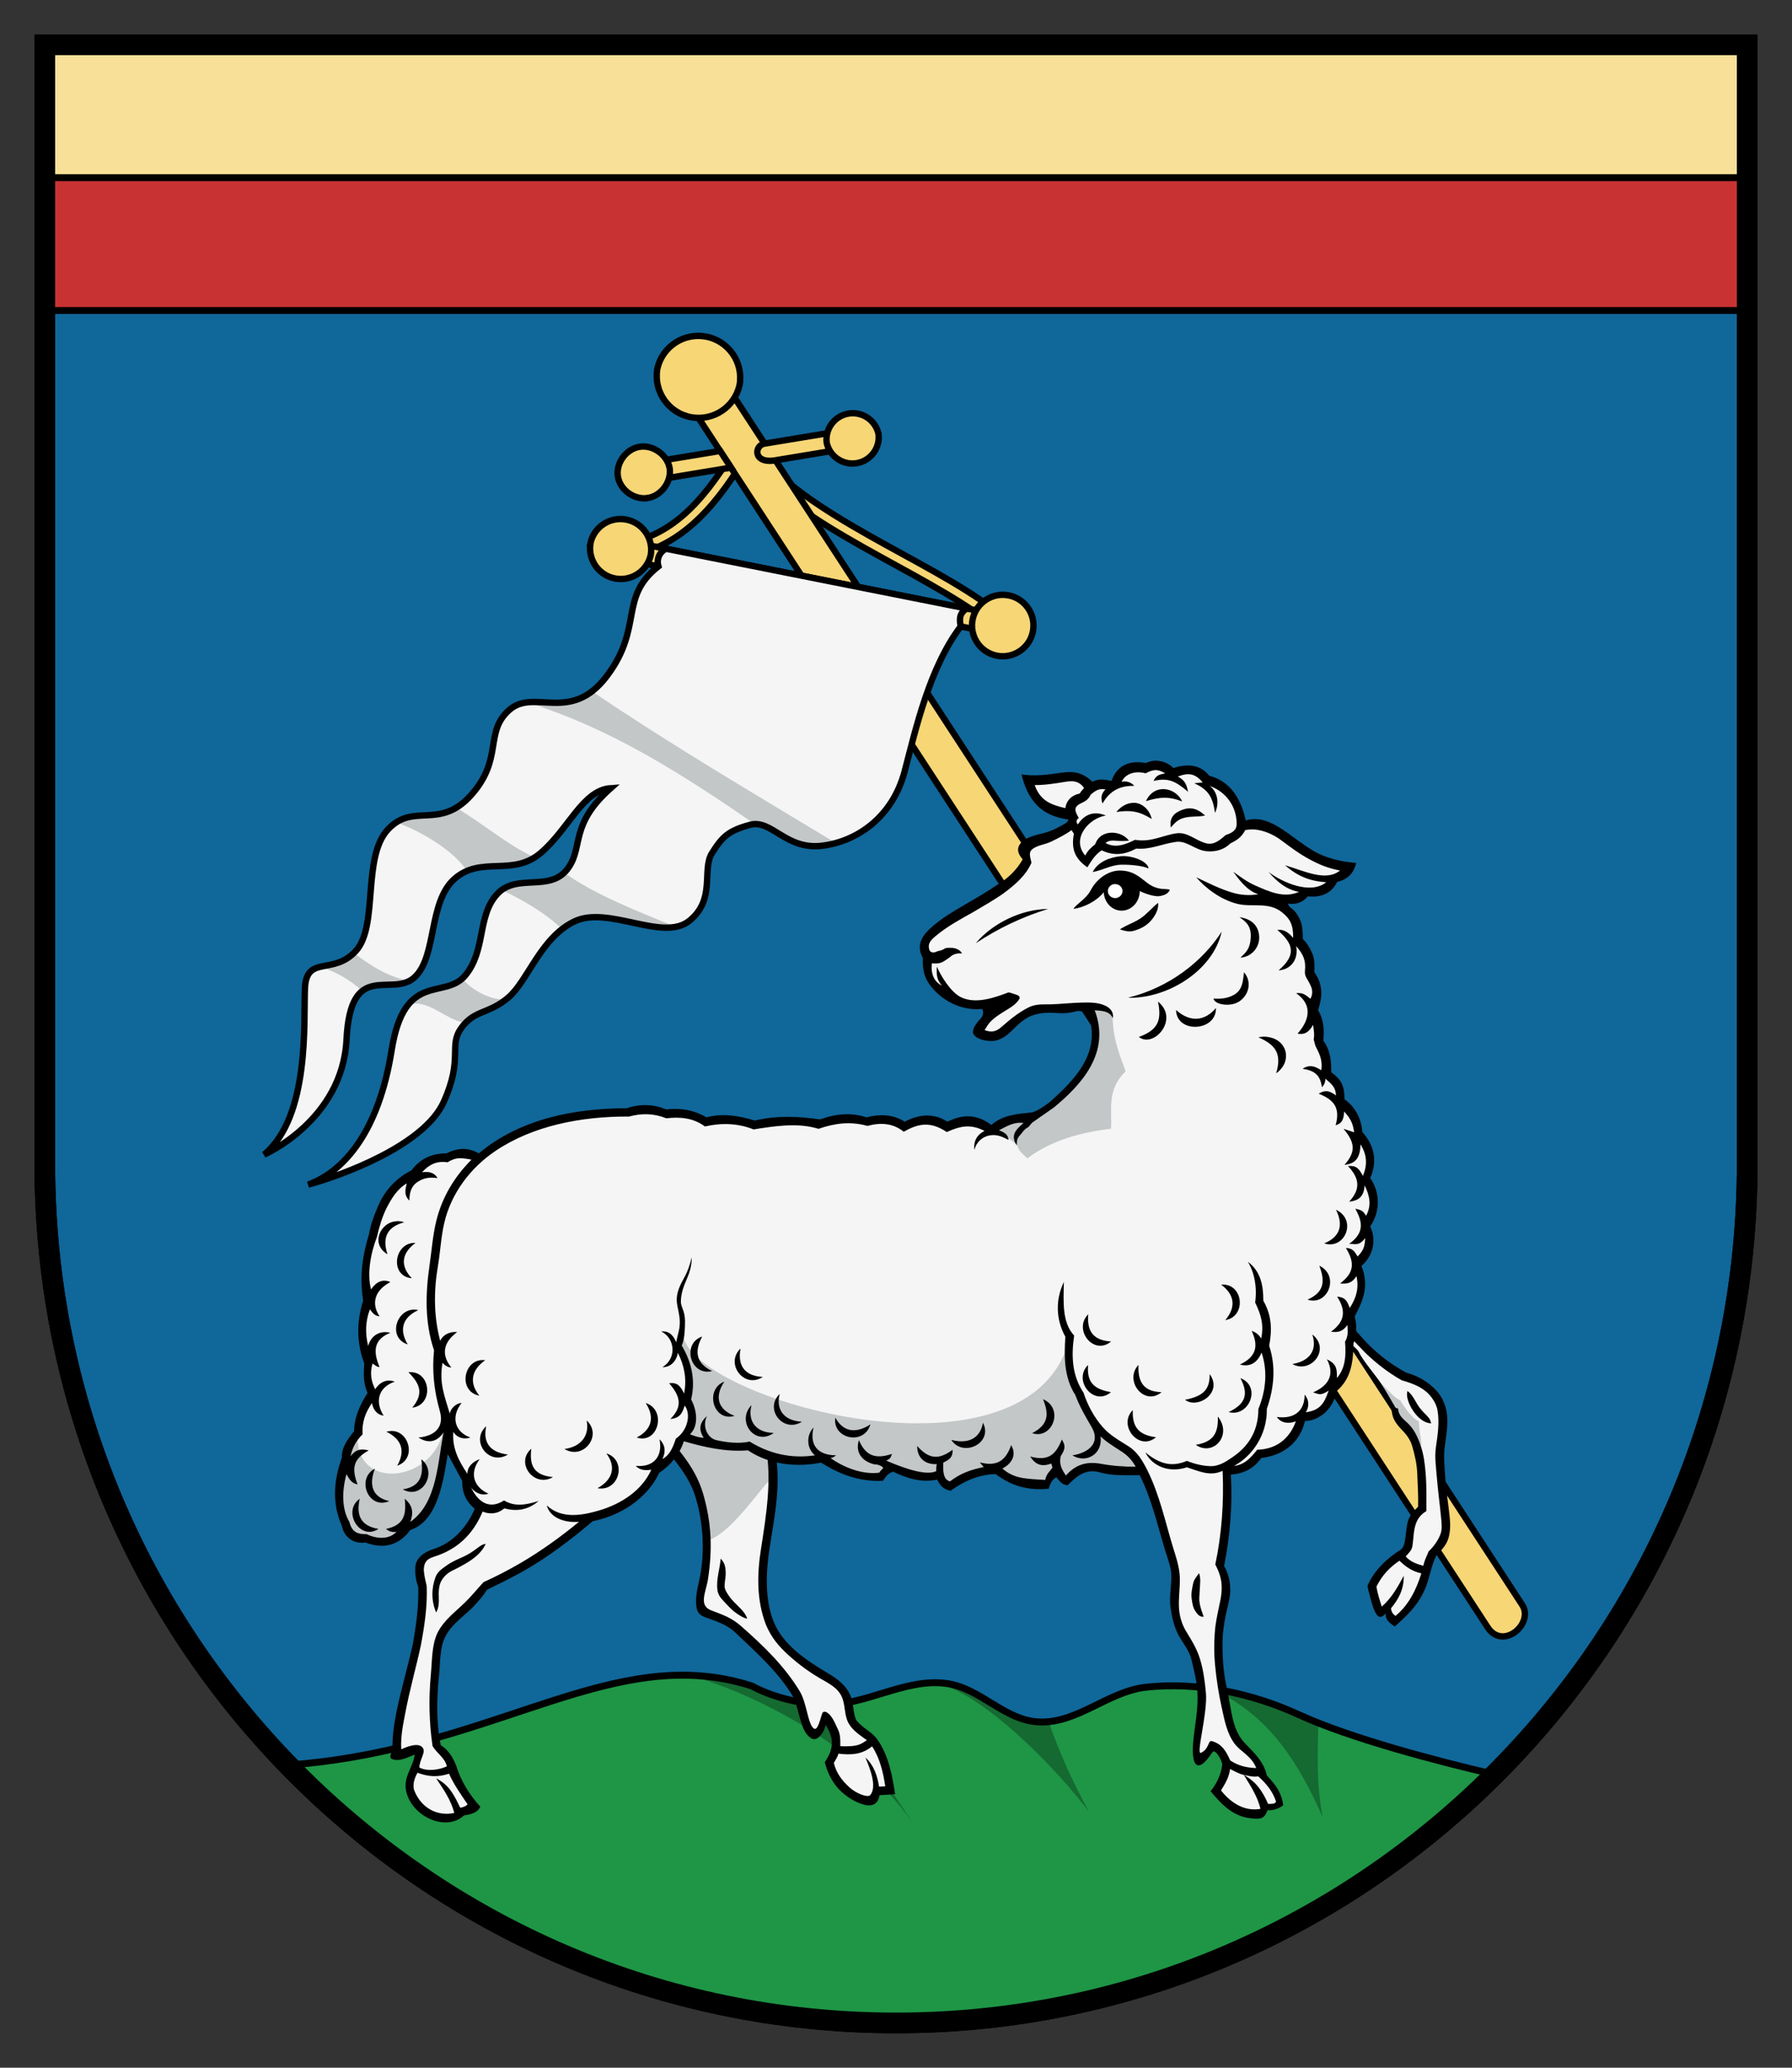 <svg xmlns:rdf="http://www.w3.org/1999/02/22-rdf-syntax-ns#" xmlns="http://www.w3.org/2000/svg" xml:space="preserve" height="300" width="260" version="1.1" xmlns:cc="http://creativecommons.org/ns#" xmlns:dc="http://purl.org/dc/elements/1.1/" viewBox="0 0 260 300"><rect x="0" y="0" width="260" height="300" fill="#333333" stroke="none"/><g transform="matrix(1.25,0,0,-1.25,0,300)"><path d="m5.199 234.8v-129.86c0-55.085 44.235-99.741 98.801-99.741s98.801 44.653 98.801 99.739v129.86z" stroke="#000000" stroke-width="2.4" fill="#10679a"/><path stroke="#000000" stroke-width=".8" d="m78.789 45.562c-12.863-0.195-25.453-8.972-45.34-10.437 17.93-18.465 42.914-29.926 70.551-29.926 27.094 0 51.637 11.012 69.484 28.84-6.769 1.559-16.812 4.227-22.687 6.922-5.461 2.508-11.762 3.855-17.735 3.211-4.449-0.481-7.976-4.223-12.449-4.039-4.058 0.168-6.761 3.937-10.789 4.472-4.855 0.649-9.508-2.695-14.398-2.449-4.957 0.246-8.156 2.156-8.156 2.156-2.891 0.926-5.692 1.29-8.481 1.25z" fill="#1e9646"/><path fill-opacity=".294" d="m79.988 45.543c8.153-2.199 20.754-9.02 26.176-17.504-2.969 4.734-6.73 9.461-8.746 14.203-0.66-0.082-1.324-0.121-1.992-0.086-4.957 0.246-8.156 2.156-8.156 2.156-2.477 0.793-4.887 1.165-7.282 1.231zm28.93-0.859c-0.367 0.011-0.734 0-1.098-0.024 4.254 0.156 12.977-7.68 18.563-14.906-1.856 3.348-3.496 7.012-4.672 10.422-0.359-0.035-0.727-0.059-1.098-0.043-4.058 0.168-6.761 3.933-10.789 4.472-0.304 0.043-0.605 0.067-0.906 0.079zm31.891-0.731c4.269-2.207 8.531-5.226 12.714-14.891-0.773 4.141-0.562 7.602-0.5 10.961-0.789 0.309-1.543 0.625-2.23 0.938-3.125 1.437-6.527 2.473-9.984 2.992z" fill="#000000"/><g stroke="#000000" stroke-width=".739" fill="#f7d676"><path d="m88.922 186.39c3.375-3.625 8.598-6.703 13.855-9.61 5.258-2.906 10.551-5.64 14.121-8.777l-0.996-1.141c-3.328 2.93-8.562 5.668-13.843 8.586-5.286 2.922-10.621 6.024-14.235 9.903l1.117 1.035-0.019 0.004zm-4.039 0.777 1.289-0.805c-3.371-5.41-7.422-10.172-13.926-11.019l-0.195 1.504c5.863 0.765 9.539 5.031 12.828 10.324l0.004-0.004z"/><path d="m78.898 194.83 93.782-143.72c1.777-2.722 5.406 0.461 4.004 2.61l-11.301 17.316-0.641 0.988-82.047 125.76-3.793-2.961z"/><path d="m98.793 190.17 0.082-0.504 0.18-1.078 0.086-0.508-0.504-0.078-8.629-1.43c-2.656-0.445-2.461 1.742-1.266 1.938l9.547 1.574 0.504 0.086zm-15.203-2.512 1.262-1.933-11.094-1.828-0.504-0.09-0.082 0.504-0.176 1.086-0.082 0.503 0.473 0.079 10.203 1.679z"/><path d="m75.203 182.2c1.551 0.254 2.742 1.867 2.531 3.422-0.261 1.578-1.933 2.778-3.511 2.516s-2.778-1.934-2.496-3.488c0.281-1.563 1.925-2.707 3.476-2.45z"/><path d="m95.953 188.62c0.352-1.648 1.973-2.703 3.621-2.355 1.547 0.328 2.586 1.785 2.399 3.351-0.352 1.653-1.973 2.703-3.621 2.356-1.547-0.328-2.586-1.782-2.399-3.352z"/></g><g stroke="#000000" stroke-width=".739" fill="#f7d676"><path d="m69.637 175.61 48.762-9.691 0.422 2.129-48.758 9.695-0.426-2.133z"/><path d="m68.535 176.94c-0.32-1.941 0.996-3.777 2.938-4.097 1.855-0.305 3.625 0.879 4.054 2.707 0.352 1.937-0.933 3.797-2.871 4.148-1.894 0.348-3.722-0.875-4.125-2.758h0.004z"/><path d="m76.297 197.2c-0.461-2.648 1.308-5.168 3.957-5.633 2.566-0.445 5.027 1.2 5.59 3.743 0.465 2.648-1.309 5.168-3.957 5.632-2.563 0.446-5.024-1.199-5.59-3.742z"/></g><path d="m147.47 89.43-0.426-0.926 0.094-0.195 4.199-8.727c-1.832 0.379-3.692 0.617-5.438 1.285-1.004 0.461-1.644 1.43-1.929 2.465-0.422 0.98-0.559 2.195 0.125 3.094 0.644 0.898 1.32 1.824 2.129 2.57 0.414 0.172 0.835 0.281 1.253 0.43l-0.007 0.004zm10.211-4.809c1.445-1.406 2.921-2.844 4.617-3.937 1.281-0.711 2.773-0.989 3.832-2.079 0.969-0.863 1.398-2.167 1.363-3.441 0.012-1.769-0.418-3.508-0.238-5.285 0.066-2.508 0.621-4.965 0.617-7.477-0.152-1.179-0.984-2.101-1.633-3.031-0.328-0.504-0.34-1.34-0.937-1.625-0.637-0.113-1.223 0.356-1.782 0.602-0.496 0.277-1.222 0.871-0.683 1.441 0.883 0.941 0.512 2.328 0.965 3.449 0.23 0.657 0.652 1.258 1.195 1.692-0.066 2.656 0.125 5.445-0.977 7.91-0.421 1.058-1.386 1.746-1.98 2.68 0.176 0.296-0.164 0.265 0.223 0.98l-1.793 2.672c-0.735 1.148-2.243 2.828-2.743 3.894-0.191 0.414-1.007 0.899-0.96 1.122 0.031 0.164 1.066 0.132 0.91 0.437l0.004-0.004z" fill="#f5f5f5"/><path d="m165.44 57.617c0.141-0.379-0.109-0.746-0.203-1.105-0.578-1.649-1.465-3.231-2.789-4.391-0.254-0.305-0.723-0.223-0.961 0.055-0.332 0.273-0.512 0.687-0.551 1.105-0.203-0.261-0.613-0.418-0.879-0.16-0.253 0.25-0.277 0.641-0.402 0.965-0.152 0.559-0.348 1.117-0.394 1.699 0.039 0.461 0.363 0.828 0.578 1.219 0.597 0.894 1.383 1.672 2.277 2.269 0.281 0.196 0.633 0.055 0.844-0.179 0.613-0.539 1.312-1.024 2.125-1.176 0.156-0.047 0.265-0.164 0.355-0.305v0.004z" fill="#f5f5f5"/><path d="m160.48 79.18c-0.465 0.789 1.074-1.317 2.023-1.7 0.676-1.074 1.375-2.031 2.184-2.476 0.101-2.117 0.496-2.168 0.101-3.418l-0.91 2.074-0.887 0.672-0.933 1.707 0.273 0.113c-0.058 0.239-0.359 0.274-0.34 0.438l-1.511 2.59z" fill="#c3c7c8"/><path d="m157.07 85.887c0.309-0.36 0.625-0.688 0.911-1.02 1.468-1.703 3.25-3.101 5.218-4.179 1.434-0.403 2.637-1.094 3.625-2.208 0.414-0.464 0.703-1.031 0.899-1.613 0.527-1.59 0.172-3.219-0.039-4.855-0.141-1.063-0.008-2.133 0.047-3.207 0.089-1.637 0.367-3.266 0.539-4.895 0.086-0.801 0.082-1.605-0.125-2.375-0.227-0.836-0.805-1.441-1.399-2.051-0.449-0.847-0.672-1.8-0.926-2.718-0.683-2.493-2.046-3.875-3.925-5.559-0.575 0.398-1.121 0.766-1.051 1.535-0.274-0.32-0.516-0.472-0.746-0.402-0.278 0.078-0.555 0.64-0.703 1.074-0.231 0.676-0.407 1.371-0.579 2.066l-0.089 0.454c0.75 1.8 2.386 3.285 3.8 4.156 0.235 0.144 0.352 0.355 0.426 0.59 0.258 0.851 0.227 1.773 0.438 2.644 0.183 0.746 0.683 1.266 1.211 1.797 0.039 1.277-0.051 2.559-0.098 3.832-0.043 1.109-0.289 2.18-0.598 3.238-0.214 0.723-0.675 1.321-1.183 1.844-1.356 1.395-1.051 1.93-1.297 2.75 0.289-0.105 0.59-0.203 0.848-0.277 0.062-0.801 0.542-1.16 1.097-1.672 0.797-0.742 1.215-1.695 1.555-2.707 0.336-1.004 0.461-2.055 0.547-3.102 0.133-1.609 0.082-2.965 0.086-4.422-0.637-0.371-1.028-0.89-1.246-1.558-0.262-0.797-0.235-1.672-0.368-2.488-0.089-0.539-0.449-0.832-0.785-1.211 0.539-0.633 1.27-0.864 2.039-1.094 0.133 0.586 0.387 1.113 0.621 1.66 0.586 0.582 1.051 1.203 1.356 1.957 0.254 0.633 0.156 1.317 0.094 1.981-0.157 1.628-0.383 3.246-0.512 4.882-0.086 1.094-0.25 2.18-0.094 3.266 0.211 1.465 0.434 2.852 0.192 4.293-0.09 0.531-0.321 0.98-0.622 1.41-0.203 0.297-0.457 0.567-0.722 0.785-0.789 0.664-1.797 1.008-2.805 1.301-1.562 0.875-2.969 1.973-4.246 3.207l-1.559 1.621 0.168 1.27zm-9.507 3.734-0.418-0.894c-0.282-0.106-0.563-0.223-0.75-0.325-0.887-1.234-2.071-2.109-2.243-3.382-0.058-0.438 0.262-1.188 0.399-1.649 0.473-1.629 1.461-2.16 3.008-2.476 1.156-0.243 2.379-0.469 3.539-0.692l0.468-1.047c-1.433 0.293-2.921 0.539-4.359 0.813-1.808 0.347-3.055 1.203-3.496 3.047l-0.301 0.964-1.148 2.778c1.558 0.168 2.633 1.297 3.547 2.476 0.34 0.114 1.05 0.231 1.746 0.395l0.008-0.008zm15.804-11.074c0.375-0.277 0.614-0.629 0.84-1.027 0.254-0.45 0.477-0.825 0.793-1.192 0.293-0.34 0.633-0.617 0.899-0.976 0.128-0.184 0.144-0.372 0.226-0.555-1.559-0.016-3.133 2.644-2.758 3.746v0.004zm-0.925-19.692c-1.192-0.804-2.055-1.746-2.68-3.027 0.133-0.789 0.383-1.555 0.617-2.308 1.133 0.968 1.855 2.277 2.555 3.574 0.027-1.512-0.551-2.653-1.485-3.774 0.094-0.613 0.344-0.711 0.528-0.879 1.558 1.297 2.414 3.047 3 4.942-1.035 0.219-1.801 0.746-2.543 1.469l0.008 0.003z" fill="#000000"/><path d="m89.562 71.844c0.805-3.953-0.019-7.703-0.597-11.446-0.453-2.925-0.547-6.117 0.519-8.781 1.168-2.832 3.895-4.629 6.356-6.086 1.078-0.64 1.949-1.277 2.461-2.297 0.41-0.82 0.308-2.046 0.754-3.035 0.015-0.027 0.039-0.054 0.062-0.078 0.414-0.535 0.875-0.859 1.297-1.168 0.418-0.312 0.766-0.613 1.07-1.015l-0.191-0.223c-0.105 0-0.207-0.039-0.285-0.113-1.039-0.872-2.219-0.907-3.613-0.739l-0.481 0.317c0.156 1.019-0.148 1.925-0.707 2.824-0.168 0.234-0.605 0.168-0.691-0.109-0.114-0.485-0.352-0.911-0.582-1.141-0.114-0.117-0.246-0.184-0.325-0.211-0.074-0.027-0.101-0.004-0.132 0.012-0.559 0.269-0.915 1.015-1.192 1.98-0.277 0.969-0.465 2.086-0.973 2.918-1.75 2.879-4.308 5.098-6.652 7.344-1.117 1.07-2.535 1.453-3.625 1.855-0.41 0.153-0.547 0.297-0.64 0.465-0.09 0.172-0.149 0.43-0.172 0.766-0.071 1.008 0.234 2.027 0.449 3.137 0.633 3.3 0.273 6.785-0.563 9.464v0.036c-1.011 3.125-3.484 5.292-5.285 7.734l-2.527 4.894c6.891 7.942 15.137 1.754 16.269-7.304h-0.004z" fill="#f5f5f5"/><path d="m77.172 80.336c2.051-0.785 4.101-1.148 6.285-1.379 1.512-0.152 2.945-2.285 4.379-2.695 0.648-0.407 0.898-3.578 1.445-4.133 0.547-1.297 0.438-2.637 0.414-4.176 0.18 2.082-4.316-6.035-7.789-6.824-0.144 3.101-0.722 6.371-2.699 8.883-1.105 1.617-2.578 2.992-3.5 4.726-0.223 0.61-2.199 4.824-1.469 4.653 0.973 0.742 1.946 1.382 2.93 0.945h0.004z" fill="#c3c7c8"/><path stroke="#000000" stroke-width=".739" d="m101.23 37.793c0.086-0.004 0.172-0.039 0.266-0.094 0.492-0.461 0.715-1.164 1.004-1.761 0.348-1.032 0.633-2.09 0.777-3.172 0.024-0.536-0.586-0.661-1.011-0.629-0.262-0.016-0.54 0.144-0.532-0.227-0.152-0.64-0.843-1.062-1.472-0.824-1.782 0.504-3.172 1.988-3.836 3.684-0.2 0.402-0.196 0.859 0.109 1.218 0.242 0.375 0.313 0.953 0.867 0.946 1.051 0.027 2.172-0.098 3.086 0.546 0.227 0.133 0.477 0.309 0.746 0.309l-0.004 0.004z" fill="#f5f5f5"/><path d="m80.609 79.859c1.25-0.402 2.61-0.664 3.844-0.507 1.063-0.704 2.418-0.336 3.539-1.575 1.371-2.316 1.438-3.582 1.914-5.867 0.836-4.047-0.004-7.859-0.578-11.586-0.449-2.89-0.551-6.019 0.473-8.57 1.105-2.684 3.75-4.453 6.199-5.906 1.094-0.649 2.055-1.321 2.617-2.446 0.477-0.961 0.383-2.203 0.754-3.035 0.754-0.98 1.711-1.273 2.402-2.191 1.391-1.86 1.829-4.473 2.125-6.434l-1.816-0.109c-0.141-1.113-0.977-1.328-1.77-1.11-1.035 0.289-1.843 0.801-2.632 1.497-1.02 0.945-1.602 2.117-1.95 3.449 0.247 0.304 0.395 0.664 0.571 1.008 0.496 1.257 0.219 2.222-0.461 3.312-0.254-1.101-1.039-1.859-1.574-1.601-1.481 0.722-1.426 3.589-2.317 5.05-1.711 2.809-4.238 5.016-6.594 7.27-1.027 0.984-2.378 1.367-3.496 1.773-0.933 0.348-1.007 0.875-1.054 1.563-0.078 1.097 0.25 2.156 0.457 3.234 0.617 3.223 0.254 6.684-0.578 9.297-0.961 3-3.383 5.152-5.231 7.629-1.156 1.543-2.664 3.277-2.441 5.105 0.199 1.352 1.234 2.168 2.941 1.332 0.77 1.313 3.207 2.371 1.668 0.364 0.504-0.258 1.067-0.504 1.555-0.547l1.433-0.399zm-3.769 0.2c-1.793 1.211-3.031-2.391-0.793-5.118 2.137-2.609 4.535-4.843 5.551-8.269 1.035-3.516 1.082-6.582 0.593-9.879-0.238-1.609-1.171-3.137 0.387-3.719 1.399-0.527 2.348-0.859 3.426-1.804 2.57-2.258 5.074-4.661 6.836-7.598 0.82-1.367 0.933-3.867 1.633-4.305 0.457-0.289 0.722 1.121 0.976 1.789 0.078 0.199 0.328 0.18 0.422 0.133 0.695-0.332 1.02-1.258 1.363-1.961 0.332-0.644 0.301-1.308 0.301-2.008 1.219-0.3 2.156-0.008 3.094 0.684-0.801 0.598-1.652 1.109-2.141 1.996-0.519 0.938-0.343 2.098-0.789 3.074-0.48 1.059-1.566 1.563-2.539 2.133-1.289 0.754-2.484 1.641-3.59 2.637-1.289 1.164-2.031 2.113-2.656 3.543-1.137 2.941-1.031 5.984-0.586 8.824 0.617 3.93 1.262 8.039 0.586 11.684-0.918 4.957-3.184 5.445-4.754 6.46-2.543 0.012-4.969 0.79-7.32 1.7v0.004zm6.816-20.973c0.485-0.512 0.551-0.977 0.578-1.586 0.02-0.492-0.101-0.973-0.129-1.457-0.031-0.527 0.223-0.855 0.5-1.273 0.391-0.586 0.954-1.043 1.434-1.559 0.293-0.32 0.555-0.652 0.688-1.086-0.465 0.086-0.856 0.359-1.243 0.621-0.597 0.406-1.046 0.953-1.543 1.469-0.382 0.394-0.613 0.785-0.671 1.254-0.157 1.195 0.292 2.453 0.382 3.605l0.004 0.012zm17.563-21.785c-1.149-0.957-2.465-1.024-3.899-0.848-0.097-0.391-0.343-0.73-0.539-1.078 0.313-1.215 0.926-2.004 1.801-2.82 0.746-0.703 2.133-1.235 2.406-0.93 0.899 0.996-0.105 3.32-0.535 4.379 0.988-0.906 1.375-2.106 1.582-3.379l0.719 0.039c-0.25 1.641-0.621 3.246-1.531 4.645l-0.004-0.008z" fill="#000000"/><path d="m134.3 151.28c0.621-0.031 1.261-0.301 1.664-0.715 0.019-0.023 0.043-0.047 0.07-0.066 0.098-0.063 0.227-0.074 0.336-0.035 1.723 0.582 2.91 0.273 3.707-0.746 0.02-0.028 0.043-0.051 0.066-0.071 0.043-0.031 0.09-0.054 0.137-0.066 1.324-0.356 2.176-1.078 2.789-1.973 0.61-0.894 0.969-1.984 1.188-2.957 0.054-0.195 0.281-0.324 0.476-0.273 1.324 0.394 2.52-0.098 3.703-0.848 1.364-0.867 2.571-1.91 3.911-2.687 1.445-0.832 3.109-1.168 4.589-1.325-0.316-0.894-0.949-1.32-1.8-1.531-0.106-0.027-0.192-0.105-0.239-0.203-0.617-1.266-1.761-1.613-3.027-1.461-0.125 0.016-0.258-0.039-0.34-0.137-0.566-0.679-1.133-0.816-1.937-0.711-0.266 0.047-0.528-0.253-0.442-0.511 0.071-0.192 0.168-0.461 0.442-0.645 0.418-0.277 0.714-0.672 0.953-1.156 0.304-0.625 0.277-1.359 0.304-2.176 0-0.113 0.051-0.23 0.137-0.304 0.461-0.415 0.723-0.926 0.985-1.528 0.261-0.598 0.238-1.258 0.207-2.008 0.004-0.086 0.043-0.172 0.101-0.238 0.508-0.687 0.719-1.449 0.715-2.242-0.008-0.598-0.16-1.199-0.344-1.836-0.027-0.102-0.015-0.215 0.035-0.305 0.645-1.09 0.672-2.156 0.579-3.297-0.012-0.093 0.015-0.195 0.07-0.273 0.734-1.016 0.824-2.141 0.812-3.434 0.008-0.117 0.071-0.234 0.172-0.304 0.578-0.426 0.895-0.789 1.086-1.188 0.195-0.402 0.274-0.89 0.274-1.633 0.004-0.121 0.07-0.238 0.171-0.304l0.239-0.203h0.031l0.203-0.204c0.906-0.859 1.356-1.882 1.465-3.129-0.004-0.082 0.019-0.167 0.066-0.238 1.34-1.476 1.649-3.105 0.852-4.894-0.066-0.129-0.051-0.293 0.031-0.407 1.149-1.675 1.043-3.703 0.035-5.132-0.086-0.118-0.097-0.282-0.035-0.411 0.754-1.609 0.141-3.246-0.918-4.109-0.148-0.117-0.195-0.348-0.101-0.512 0.648-1.121 0.629-2.101 0.101-3.297l-0.203-0.917-0.68-1.293c-0.043-0.082-0.054-0.18-0.035-0.27 0.266-1.027 0.203-1.906-0.133-2.891-0.015-0.054-0.015-0.113 0-0.168 0.219-1.937-0.289-3.41-1.566-4.859l-0.477-0.988c-0.214-0.899-0.613-1.488-1.152-1.903-0.543-0.414-1.25-0.671-2.144-0.847-0.141-0.028-0.262-0.137-0.305-0.274-0.535-2.359-2.34-3.742-4.727-4.011-0.101-0.004-0.203-0.055-0.269-0.137-0.832-1.172-1.852-1.676-3.266-1.801-0.203-0.008-0.379-0.203-0.371-0.406 0.199-3.547-0.062-7.031-0.75-10.504-0.019-0.09-0.008-0.188 0.035-0.27 0.496-0.859 0.664-1.73 0.645-2.722-0.008-0.649-0.172-1.297-0.34-2.004-0.227-0.969-0.391-1.957-0.473-2.957-0.101-1.188-0.078-2.375 0-3.535 0.11-1.692 0.582-3.301 0.848-4.895 0.281-1.683 0.613-3.289 1.836-4.555 0.98-1.015 1.773-1.785 2.207-2.886l-0.477-0.274c-0.472-0.074-0.968 0.047-1.527 0.172-0.477 0.098-0.953 0.383-1.496 0.645l-0.711 0.304c-0.109 0.438-0.344 0.895-0.613 1.258-0.133 0.184-0.262 0.336-0.477 0.442-0.105 0.054-0.254 0.105-0.406 0.07-0.156-0.035-0.297-0.16-0.375-0.274-0.289-0.425-0.559-0.804-0.817-1.054-0.128-0.121-0.261-0.199-0.339-0.235-0.078-0.039-0.086-0.043-0.102-0.035-0.012 0.004-0.078 0.047-0.137 0.203-0.058 0.157-0.113 0.375-0.136 0.645-0.043 0.539-0.004 1.195 0.035 1.598 0.187 1.851 0.625 3.711 0.508 5.675-0.075 1.321-0.426 2.579-0.711 3.809-0.278 1.18-0.996 2.004-1.496 2.887-0.516 0.91-0.77 2.023-0.918 2.957-0.176 1.097 0.043 2.25 0.101 3.468 0.063 1.321-0.484 2.5-0.816 3.602-0.856 2.867-1.547 5.848-2.922 8.598-0.024 0.054-0.059 0.101-0.102 0.136-0.066 0.063-0.152 0.098-0.238 0.102-1.617 0.008-3.141-0.102-4.555 0.309-0.898 0.257-1.711 0.136-2.379-0.204-0.593-0.304-1.07-0.765-1.531-1.226-0.148 0.031-0.293 0.043-0.406 0.137-0.149 0.128-0.289 0.363-0.512 0.613-0.121 0.141-0.351 0.172-0.508 0.066-0.574-0.336-0.781-0.812-0.953-1.289-2.133-0.176-3.941 0.332-5.64 1.629-0.067 0.063-0.149 0.098-0.239 0.102-1.992-0.051-3.707-0.856-5.269-1.934-0.645 0.156-0.856 0.43-1.188 1.051-0.078 0.144-0.25 0.23-0.41 0.203-1.687-0.352-3.269 0.121-4.859 0.883-0.082 0.047-0.18 0.058-0.274 0.035-0.652-0.188-0.964-0.602-1.257-1.02-2.555-0.089-4.731 0.731-6.793 2.039-0.075 0.04-0.161 0.051-0.239 0.036-2.793-0.586-6.312 0.187-8.476 1.566-2.418-0.137-4.844 0.274-7.426 0.973-0.164 0.195-1.074-1.805-1.195-2.032-0.418-0.757-1.094-1.367-1.836-1.73-0.075-0.039-0.133-0.098-0.168-0.172-1.41-2.988-4.52-4.824-7.446-5.402-0.055 0.003-0.118-0.024-0.165-0.06-2.523-2.128-5.195-4.164-8.058-5.777-1.356-0.765-2.735-1.457-4.145-2.141-0.07-0.027-0.129-0.078-0.172-0.136-0.5-0.793-1.117-1.492-1.8-2.176-1.043-0.988-2.352-1.883-3.059-3.332-0.719-1.469-0.598-3.168-0.746-4.621-0.285-2.723-0.344-5.625 0.203-8.192 0.016-0.109 0.078-0.21 0.168-0.269 0.793-0.484 1.207-1.234 1.598-2.145l-0.543-0.441c-1.278-0.41-2.192-0.332-3.399 0.102-0.035 0.015-0.066 0.027-0.101 0.035l-0.281 0.539c0.125 0.355 0.234 0.726 0.281 1.129 0.019 0.254-0.266 0.484-0.512 0.406-0.473-0.184-0.926-0.395-1.324-0.508-0.36-0.105-0.664-0.125-0.953-0.035 0.023 0.102 0.09 0.266 0.172 0.406 0.039 0.063 0.062 0.133 0.066 0.203-0.031 1.496 0.141 3.008 0.441 4.489 0.539 2.625 1.321 5.222 1.907 7.886 0.375 2.196 0.73 4.418 0.644 6.696-0.004 0.047-0.015 0.09-0.035 0.136-0.266 0.649-0.332 1.356-0.305 2.071 0.016 0.461 0.207 0.793 0.543 1.09 0.336 0.296 0.793 0.519 1.188 0.644 2.512 0.785 4.219 2.758 5.133 4.895 0.078 0.156 0.035 0.363-0.102 0.476-0.976 0.856-1.336 1.695-1.324 2.957-0.012 0.063-0.035 0.121-0.07 0.172l-1.665 3.09c-0.16 0.262-0.636 0.195-0.714-0.102-0.246-1.48-0.551-3.41-1.157-5.062-0.605-1.656-1.48-2.988-2.922-3.434-0.082-0.023-0.152-0.07-0.203-0.136-0.625-0.864-1.359-1.356-2.14-1.563-0.785-0.207-1.657-0.129-2.617 0.238-0.067 0.016-0.141 0.016-0.204 0-1.32-0.187-2.144 0.657-2.312 1.664 0.004 0.036 0.004 0.067 0 0.102-1.129 2.516-0.879 5.098 0 7.547 0.019 0.043 0.031 0.09 0.031 0.137-0.027 1.085 0.578 1.941 1.328 2.855 0.059 0.063 0.094 0.148 0.102 0.234 0.012 1.547 0.648 2.911 1.496 4.25 0.07 0.11 0.086 0.254 0.031 0.375-0.453 1-0.472 2.039-0.371 3.196 0.012 0.054 0.012 0.113 0 0.168-0.879 2.336-0.887 4.683-0.137 7.035 0.016 0.066 0.016 0.137 0 0.203-0.421 2.812-0.086 5.031 0.68 7.547v0.035c0.168 1.004 0.547 1.988 0.953 2.957 0.735 1.859 2.004 3.297 3.77 4.18 0.054 0.023 0.101 0.058 0.136 0.101 0.961 1.285 2.192 1.801 3.743 1.801 0.058 0.012 0.117 0.035 0.168 0.07 1.265 0.614 2.211 0.668 3.398 0 0.137-0.078 0.32-0.066 0.441 0.035 4.657 3.915 10.907 5.129 16.93 5.129 0.043 0.004 0.09 0.016 0.133 0.036 1.441 0.5 2.957 0.437 4.25-0.137 0.066-0.016 0.137-0.016 0.203 0 1.625 0.187 3.09-0.078 4.453-0.883 0.09-0.051 0.203-0.062 0.305-0.035 1.777 0.48 3.613 0.172 5.406-0.375 0.067-0.016 0.137-0.016 0.203 0 2.442 0.586 4.903 0.496 7.41 0.137 0.067-0.016 0.137-0.016 0.204 0 1.793 0.648 3.476 0.785 5.097 0.238 0.078-0.024 0.16-0.024 0.239 0 1.554 0.394 2.96 0.301 4.148-0.477 0.113-0.062 0.258-0.062 0.371 0 1.781 0.95 3.289 0.848 4.59 0 0.113-0.062 0.262-0.062 0.375 0 1.965 1 3.379 0.649 4.691-0.34 0.141-0.117 0.367-0.117 0.508 0 1.246 1.106 2.906 1.219 4.52 1.395 0.035-0.004 0.07-0.004 0.101 0 0.813 0.277 1.453 0.766 2.074 1.223h0.036c1.621 1.429 3.019 2.832 3.941 4.386 0.926 1.555 1.332 3.282 0.953 5.235-0.101 0.527-0.363 1.011-0.746 1.324-0.387 0.312-0.902 0.453-1.43 0.305-0.359-0.098-0.707-0.164-1.086-0.203-0.441-0.043-0.933 0.046-1.461 0.07-0.863 0.031-1.57-0.047-2.312-0.274-1.188-0.359-2-1.191-2.719-1.902-0.609-0.605-1.117-0.973-1.836-1.121-0.011-0.004-0.023 0-0.035 0-0.551-0.043-1.137 0.07-1.527 0.238-0.199 0.086-0.328 0.184-0.41 0.27-0.079 0.086-0.106 0.137-0.102 0.172 0.043 0.39 0.316 0.699 0.648 1.121 0.012 0.011 0.02 0.019 0.032 0.035 0.269 0.254 0.453 0.527 0.511 0.812 0.063 0.305-0.011 0.575-0.101 0.817-0.067 0.156-0.242 0.262-0.41 0.238-0.785-0.066-1.555 0.02-2.309 0.238-1.254 0.364-2.316 1.086-3.16 2.075-0.922 1.078-1.027 1.972-0.988 3.23-0.004 0.07-0.028 0.141-0.067 0.203-0.324 0.594-0.363 1.043-0.238 1.492 0.125 0.454 0.449 0.918 0.918 1.364 1.285 1.218 2.871 2.093 4.453 3.023 1.149 0.656 2.262 1.328 3.363 2.074 1.286 0.774 2.348 1.77 3.094 3.094 0.094 0.141 0.078 0.348-0.035 0.477-0.301 0.336-0.43 0.601-0.441 0.812-0.008 0.215 0.062 0.422 0.304 0.649 0.719 0.66 1.758 0.711 2.891 1.085 0.777 0.258 1.445 0.626 2.109 1.02 0.262 0.16 0.457 0.363 0.508 0.715 0.027 0.207-0.133 0.418-0.34 0.441-1.519 0.2-2.59 0.75-3.398 1.567-0.703 0.707-1.184 1.699-1.528 2.886 1.414-0.125 2.832 0.047 4.18 0.239 1.41 0.203 2.211 0.019 3.227-0.953 0.117-0.106 0.3-0.137 0.445-0.067 0.617 0.32 1.195 0.219 1.969 0.067 0.105-0.02 0.219 0.007 0.308 0.07 0.059 0.043 0.106 0.101 0.137 0.168 0.328 0.883 0.774 1.394 1.356 1.668 0.585 0.273 1.335 0.32 2.21 0.168 0.082-0.012 0.165 0 0.239 0.035 0.363 0.187 0.726 0.234 1.086 0.219v-0.02z" fill="#f5f5f5"/><path d="m126.83 123.1c1.043-0.046 1.676 0.188 2.313-1.074 0.05-2.746 0.839-4.484 1.511-6.383-2.222-2.128-1.558-4.41-1.695-6.644-3.426-0.449-6.758-1.246-9.715-3.449-0.437 0.468-0.984 0.742-1.207 1.59-0.836 0.613-1.344 1.183-2.789 1.871 1.555 0.925 3.207 1.097 4.844 1.379l2.851 1.742 3.352 4.23 1.004 2.914-0.512 3.129 0.043 0.695z" fill="#c3c7c8"/><path d="m128.41 136.51c-0.008-0.524 0.453-0.953 1.024-0.961 0.574-0.008 1.043 0.414 1.05 0.941v0.02c0.028 0.527-0.41 0.972-0.984 1-0.57 0.027-1.059-0.375-1.086-0.899-0.004-0.035-0.004-0.066 0-0.101h-0.004z" fill="#ffffff"/><path d="m142.94 35.145c0.543-0.165 1.016-0.493 1.563-0.649 0.144-0.051 0.246-0.129 0.34-0.234 0.109 0.078 0.226 0.121 0.375 0.101 0.418-0.097 0.941 0.11 1.293-0.203 0.941-0.879 1.824-1.918 2.14-3.195 0.098-0.527-0.507-0.848-0.988-0.852-0.32-0.008-0.691-0.035-0.883 0.274 0.02-0.071 0.055-0.133 0.071-0.203 0.07-0.368-0.286-0.707-0.649-0.715-0.73-0.043-1.488-0.008-2.176 0.273-1.043 0.379-1.855 1.153-2.582 1.969-0.254 0.305-0.199 0.758 0.035 1.055 0.379 0.621 0.708 1.281 0.817 2.004 0.078 0.273 0.367 0.437 0.641 0.378l0.003-0.003zm-94.323-0.411c1.047-0.367 2.235-0.484 3.297-0.132 0.395 0.152 0.746-0.141 0.852-0.512 0.543-1.16 1.343-2.184 1.972-3.297 0.203-0.438-0.191-0.816-0.578-0.953-0.273-0.11-0.601-0.215-0.883-0.137 0.071-0.445-0.382-0.746-0.785-0.711-0.906-0.058-1.879 0.008-2.683 0.477-1.075 0.562-1.891 1.593-2.247 2.754-0.203 0.781 0.102 1.597 0.481 2.277 0.117 0.207 0.359 0.281 0.582 0.234h-0.008z" fill="#f5f5f5"/><path d="m124.04 84.254 0.309-3.668 1.086-3.051 1.578-3.101 1.625-1.289 2.172-1.653c1.226-0.652 1.246-1.508 1.527-2.316-1.856-0.129-3.719-0.172-5.656 0.441-0.934 0.258-1.871-0.32-2.805-1.562l-1.43 0.816c-0.445-0.141-0.656-0.812-0.953-1.293-2.101 0.082-4.129 0.422-5.879 1.734-1.98-0.07-3.785-0.824-5.531-1.835l-1.137 1.613c-0.785-1.602-3.875 0.445-5.929 0.57l-0.657-1.129c-2.504 0.063-4.898 1-7.285 2.055-2.453-0.531-5.047 0.176-8.094 1.414-2.488-0.004-4.996 0.25-7.566 1.242 0.469 0.778 1.113 1.485 0.914 2.539l-0.621 1.914 0.309 2.739-1.25 3.058 0.492 2.168c-0.973-7.617 39.566-19.348 44.785-1.414l-0.004 0.008z" fill="#c3c7c8"/><path d="m51.52 76.578c0.203-0.824 0.207-1.863-0.122-2.551 0.711-0.047 0.571-0.871 0.454-1.347-0.528-2.918-0.758-6.09-2.618-8.532-0.433-0.453-0.843-1.093-1.504-1.195-0.371-0.176-0.507 0.629-0.613 0.391-0.219-0.309-0.488-0.563-0.797-0.77 0.512-0.59-0.32-1.121-0.812-1.347-1.086-0.422-2.258-0.086-3.328 0.207-0.828 0.05-1.684 0.484-1.95 1.312-0.789 1.555-1.089 3.352-0.75 5.07 0.102 0.512 0.051 1.348 0.75 1.411 0.332-0.055 0.528-0.325 0.426 0.175-0.035 0.43 0.106 0.942 0.278 1.266-0.633-0.129-0.84 0.633-0.555 1.07 0.226 0.774 0.797 1.399 1.168 2.074-0.777-7.824 11.195-5.671 9.969 2.758l0.004 0.008z" fill="#c3c7c8"/><path d="m134.3 151.7c0.726-0.031 1.425-0.359 1.902-0.847 1.82 0.617 3.25 0.265 4.148-0.883 2.825-0.762 3.797-3.207 4.247-5.203 1.472 0.441 2.789-0.106 4.011-0.883 1.391-0.883 2.614-1.938 3.907-2.684 1.519-0.879 3.351-1.242 4.894-1.359-0.281-1.332-1.141-1.953-2.207-2.211-0.691-1.418-2.027-1.832-3.398-1.664-0.649-0.777-1.426-0.969-2.313-0.852 0.07-0.179 0.141-0.355 0.274-0.441 0.496-0.328 0.832-0.805 1.085-1.324 0.36-0.731 0.348-1.543 0.375-2.348 0.52-0.473 0.817-1.043 1.09-1.664 0.305-0.699 0.266-1.43 0.239-2.176 0.554-0.754 0.82-1.605 0.812-2.48-0.004-0.672-0.191-1.305-0.371-1.938 0.699-1.183 0.703-2.371 0.609-3.535 0.805-1.113 0.93-2.351 0.918-3.668 1.211-0.894 1.532-1.59 1.532-3.129l0.269-0.203 0.238-0.203c0.993-0.93 1.45-2.074 1.567-3.398 1.418-1.571 1.769-3.426 0.914-5.34 1.246-1.809 1.101-4.047 0-5.606 0.832-1.777 0.172-3.617-1.02-4.59 0.887-2.254 0.289-3.847-0.781-5.878 0.285-1.094 0.227-2.083-0.137-3.129-0.031-2.395-0.375-4.149-1.933-5.504-0.449-2.203-2.094-3.465-3.707-3.5-0.574-2.52-2.551-4.004-5.067-4.285-0.89-1.262-2.043-1.809-3.531-1.938 0.199-3.578-0.09-7.102-0.785-10.605 0.535-0.922 0.734-1.879 0.715-2.922-0.012-0.715-0.211-1.41-0.375-2.11-0.223-0.953-0.395-1.914-0.477-2.886-0.094-1.153-0.039-2.313 0.035-3.465 0.11-1.641 0.543-3.242 0.817-4.864 0.281-1.671 0.601-3.175 1.734-4.351 1.156-1.195 2.129-2.102 2.516-3.703 0.511-0.629 1.644-1.559 1.902-3.469-0.555-0.422-1.18-0.609-1.836-0.574-0.363-1.125-0.976-1.039-2.039-0.918-1.969 0.223-3.344 1.644-4.555 3.125 0.758 0.937 1.204 1.961 1.36 3.129-0.184 0.742-0.867 1.82-1.156 1.39-0.59-0.871-1.227-1.664-1.735-1.492-0.66 0.219-0.558 2.024-0.476 2.856 0.191 1.879 0.586 3.707 0.476 5.605-0.074 1.27-0.39 2.508-0.68 3.738-0.25 1.071-0.933 1.86-1.46 2.789-0.555 0.981-0.801 2.145-0.954 3.094-0.187 1.18 0.012 2.383 0.071 3.567 0.058 1.203-0.442 2.332-0.785 3.468-0.86 2.883-1.539 5.836-2.887 8.532-1.602 0.007-3.156-0.094-4.656 0.339-1.618 0.465-2.707-0.476-3.707-1.496-0.661 0.036-0.907 0.446-1.325 0.918-0.566-0.332-0.691-0.761-0.882-1.324-2.325-0.242-4.317 0.297-6.153 1.699-1.98-0.05-3.66-0.812-5.234-1.937-0.86 0.172-1.195 0.601-1.563 1.293-1.804-0.383-3.476 0.137-5.097 0.918-0.629-0.184-0.852-0.571-1.192-1.055-2.715-0.133-5.023 0.746-7.172 2.106-2.976-0.582-6.101-0.188-8.496 1.429-2.539-0.207-5.023 0.352-7.445 1.055-0.473-1.563-1.617-2.844-2.855-3.672-1.473-3.133-4.688-5.008-7.715-5.609-2.532-2.137-5.196-4.18-8.09-5.813-1.371-0.769-2.77-1.457-4.18-2.14-0.523-0.832-1.176-1.551-1.867-2.243-1.074-1.019-2.344-1.902-2.992-3.23-0.656-1.34-0.559-2.988-0.715-4.484-0.281-2.7-0.328-5.59 0.203-8.09 0.895-0.543 1.367-1.375 1.77-2.313 0.55-1.816 1.546-3.429 2.82-4.824-0.328-0.727-1.094-0.879-1.902-1.02-2.129-1.976-6.184-0.058-6.731 2.957-0.285 1.555 0.863 2.731 1.02 4.114-0.907-0.356-1.805-0.864-2.653-0.512-0.347 0.145-0.101 0.648 0.071 0.953-0.036 1.535 0.168 3.059 0.476 4.555 0.539 2.648 1.32 5.242 1.903 7.887 0.374 2.187 0.695 4.398 0.609 6.625-0.293 0.718-0.367 1.457-0.34 2.21 0.047 1.165 1.164 1.833 2.039 2.106 2.379 0.746 3.981 2.637 4.863 4.691-1.047 0.914-1.476 1.918-1.464 3.262l-1.665 3.094c-0.492-2.945-1.136-7.805-4.351-8.801-1.332-1.84-3.156-2.238-5.199-1.461-1.508-0.215-2.551 0.777-2.754 1.969-1.18 2.629-0.899 5.348 0 7.851-0.031 1.239 0.676 2.172 1.429 3.094 0.012 1.653 0.7 3.086 1.563 4.453-0.496 1.094-0.477 2.227-0.375 3.399-0.91 2.418-0.91 4.883-0.137 7.308-0.429 2.871-0.097 5.164 0.68 7.715 0.18 1.055 0.543 2.047 0.953 3.024 0.77 1.945 2.125 3.461 3.977 4.386 1.027 1.379 2.402 1.973 4.043 1.973 1.339 0.645 2.488 0.723 3.777 0 4.762 4 11.094 5.234 17.172 5.234 1.527 0.532 3.164 0.481 4.554-0.136 1.696 0.195 3.25-0.067 4.692-0.918 1.879 0.507 3.781 0.183 5.605-0.371 2.512 0.601 5.051 0.496 7.582 0.132 1.852 0.672 3.653 0.817 5.371 0.239 1.622 0.414 3.157 0.34 4.454-0.508 1.871 1 3.55 0.918 4.961 0 2.074 1.051 3.703 0.676 5.097-0.375 1.371 1.215 3.164 1.285 4.758 1.461 0.738 0.254 1.352 0.699 1.973 1.156 3.218 2.836 5.515 5.527 4.793 9.246-0.172 0.891-0.899 1.547-1.7 1.324-0.386-0.105-0.765-0.164-1.156-0.203-0.5-0.047-0.992 0.016-1.496 0.035-0.832 0.032-1.512-0.027-2.207-0.238-1.074-0.324-1.832-1.086-2.551-1.801-0.644-0.64-1.246-1.062-2.074-1.222-1.258-0.11-2.547 0.425-2.48 1.086 0.058 0.554 0.418 0.933 0.75 1.359 0.5 0.461 0.492 0.84 0.339 1.258-0.832-0.071-1.644 0.004-2.449 0.238-1.328 0.387-2.472 1.168-3.363 2.211-0.984 1.148-1.129 2.172-1.09 3.465-0.726 1.332-0.246 2.387 0.75 3.332 1.332 1.266 2.945 2.168 4.52 3.094 1.144 0.652 2.273 1.332 3.363 2.07 1.242 0.75 2.25 1.703 2.957 2.957-0.68 0.758-0.707 1.445-0.102 2.008 0.836 0.773 1.957 0.836 3.028 1.187 0.73 0.243 1.383 0.598 2.039 0.989 0.168 0.101 0.316 0.285 0.34 0.441-3.176 0.414-4.727 2.246-5.442 5.234 1.559-0.25 3.114-0.019 4.656 0.203 1.481 0.211 2.489-0.019 3.571-1.054 0.742 0.387 1.433 0.254 2.211 0.101 0.715 1.907 2.16 2.395 4.008 2.075 0.414 0.203 0.859 0.293 1.296 0.269l-0.011-0.008zm-0.239-1.086c-0.336-0.019-0.668-0.156-1.089-0.371-1.278 0.34-2.375-0.09-2.786-0.988 0.602 0.152 1.215-0.121 1.461-0.477-1.574 0.055-2.816-0.523-3.672-2.039-0.265 0.7-0.097 1.207 0.34 1.633-0.769 0.149-1.168-0.148-1.73-0.613-0.176-0.473-0.602-0.762-0.953-0.918-1.059-0.469-0.938-0.879-0.41-1.801-0.375-0.137-0.278-0.664-0.102-0.715 0.813 1.242 1.937 1.551 3.23 1.02-1.996-0.328-4.058-2.711-2.378-4.656 0.265 0.589 0.683 0.937 1.156 1.328 0.605 1.832 3.094 1.586 3.906 0.406-0.508-0.043-1.016-0.055-1.527 0-0.473 0.051-0.918-0.012-1.192-0.27 1.184-0.64 2.305-0.175 3.434 0.372 1.836-0.325 3.191 0.523 4.793 0.75 1.328 0.187 2.203-0.836 3.465-1.157 0.89-0.226 1.574 0.36 2.246 0.949 0.758 0.274 1.304 0.528 1.289 1.364-0.031 1.965-1.211 3.652-3.125 4.347 1.051-0.8 1.055-2.23 0.609-3.125-0.242 1.719-0.703 2.68-2.41 3.434l0.984 0.102c-0.894 1.058-1.671 1.14-2.89 0.679 0.867-0.461 1.004-0.929 1.191-1.769-1.426 1.207-2.273 1.668-4.011 1.258 0.328 0.691 0.687 0.738 1.359 0.882-0.5 0.289-0.848 0.399-1.188 0.375zm-9.754-1.293c-0.203 0-0.425-0.031-0.648-0.066-1.176-0.191-2.402-0.391-3.566-0.375 0.652-1.773 1.746-2.254 3.566-2.684 0.121 1.004 0.871 1.543 1.668 1.7 0.125 0.246 0.336 0.429 0.508 0.644-0.43 0.598-0.93 0.789-1.531 0.785l0.003-0.004zm10.876-0.918c0.832-0.058 1.644-0.593 2.039-1.425-1.602 0.617-2.633 0.511-4.215 0.035 0.488 1.047 1.34 1.453 2.176 1.394v-0.004zm-3.364-1.593c0.875-0.125 1.621-0.844 1.867-1.871-1.453 0.914-2.464 1.054-4.113 0.816 0.586 0.695 1.25 1.02 1.871 1.055 0.133 0.007 0.25 0.015 0.379 0h-0.004zm6.524-0.649c0.55-0.07 1.047-0.375 1.531-0.816-0.82-0.192-1.727-0.043-2.551-0.305-0.68-0.215-1-0.609-1.426-1.086-0.187 1.16 0.399 1.723 1.391 2.071 0.395 0.14 0.734 0.179 1.059 0.136h-0.004zm7.207-2.445c-0.356 0.027-0.703-0.004-1.02-0.07-0.383-0.77-0.941-1.168-1.699-1.528-0.766-0.758-1.77-1.019-2.789-0.918-1.328 0.129-2.301 1.258-3.535 1.086-1.637-0.226-2.938-0.922-4.621-0.781-1.371-0.73-2.629-0.863-4.012-0.203-0.785-0.508-1.176-1.199-1.664-1.973-1.606 1.125-1.848 2.305-1.563 3.91-0.105 0.125-0.183 0.274-0.273 0.407-0.727-0.532-1.539-0.926-2.344-1.325-0.726-0.355-1.699-0.429-2.242-0.918-0.481-0.429-0.125-1.031-0.07-1.562-0.672-1.492-1.907-2.539-3.196-3.5-1.136-0.813-2.465-1.547-3.566-2.211-1.481-0.828-2.977-1.633-4.285-2.719-0.629-0.519-1.055-0.933-0.781-1.699 0.105-0.293 0.519-0.328 0.816-0.168 0.184 0.098 0.394 0.09 0.578 0.168 0.25 0.105 0.203 0.09 0.34 0.172 0.238 0.137 0.492 0.098 0.746 0.101 0.52 0.008 1.059-0.214 1.293-0.644-0.48 0.027-0.949-0.047-1.293-0.34-0.223-0.195-0.469-0.351-0.715-0.512-0.543-0.359-0.91-0.332-1.492-0.304-0.145-1.242 0.273-2.133 1.156-2.582-0.582 0.699-0.633 1.187-0.578 2.207 0.418-1 1.598-2.985 2.82-3.567 1.735-0.828 3.973-0.008 5.504 0.574 0.34-0.062 0.66-0.199 0.989-0.304 0.23-0.074 0.363-0.278 0.273-0.442-0.414-0.738-1.273-1.14-1.973-1.597-0.617-0.387-1.109-0.727-1.531-1.223-0.215-0.254-0.355-0.547-0.543-0.816 0.84-0.301 1.352-0.172 1.973 0.375 0.961 0.843 1.953 1.664 3.094 2.242 0.906 0.461 1.73 0.351 2.546 0.375 1.207 0.031 2.399 0.172 3.606 0.203 0.922 0.023 1.859 0.035 2.684-0.309 0.699-0.289 1.117-0.824 0.984-1.492-0.387 0.828-1.215 0.84-2.106 0.914 1.883-4.929-1.523-8.629-4.726-11.281-0.828-0.574-1.652-1.16-2.481-1.734-0.171-0.106-0.375-0.489-0.543-0.578-0.418-0.227-0.496-0.411-0.781-0.75-0.363-0.43-0.551-0.594-0.508-1.36-0.73 1.125-0.215 1.774 0.782 2.617-1.133 0.141-1.879-0.351-2.856-0.847 0.774-0.282 1.059-0.582 1.121-1.121-0.695 0.359-1.304 0.644-2.074 0.543-0.988-0.133-1.68-0.829-1.902-1.7-0.11 1.157 0.402 1.805 1.187 2.207-1.715 0.871-2.937 0.512-4.383-0.136-1.793 1.191-3.168 1.09-4.996 0.035-1.261 1.015-2.707 1.09-4.215 0.679-2.011 0.555-3.781 0.313-5.675-0.339-2.45 0.75-5.059 0.316-7.547-0.067-1.821 0.731-3.754 0.774-5.641 0.34-1.351 1.004-2.867 1.133-4.488 0.949-1.43 0.578-2.852 0.606-4.317 0.203-5.625 0.032-11.156-1.089-15.433-3.941-3.035-2.023-5.223-5.012-6.016-8.395-0.386-1.667-0.461-3.386-0.746-5.066-0.492-2.914-0.476-5.789 0.27-8.633 0.32 0.703 1.066 1.09 1.972 1.02-1.664-1.223-1.851-2.672-0.679-4.113-0.387 0.007-0.743 0.234-1.02 0.542-0.418-2.277 0.231-3.871 0.848-5.914 0.031 0.524 0.672 1.223 1.363 1.258-1.328-1.703-0.707-3.406 1.02-4.011-0.926-0.317-1.758 0.152-1.973 0.679-0.172-1.879 0.605-3.375 1.629-4.894-0.008 0.789 0.578 1.398 1.43 1.703-1.231-1.606-0.715-3.242 1.019-4.012-0.988-0.301-1.699 0.266-2.039 0.746 1.004-2.086 2.41-2.453 3.84-1.527 1.277-0.774 2.601-0.5 4.012-0.067-1.211-1.039-2.543-1.246-3.977-0.851-0.816-0.699-1.746-0.695-2.516-0.375-1.132-2.703-2.988-4.41-5.64-5.235-0.961-0.296-1.176-0.781-1.192-1.562 0.055-0.695 0.203-1.246 0.34-1.871 0.09-2.313-0.258-4.598-0.68-6.863-0.566-2.614-1.308-5.188-1.8-7.817-0.262-1.387-0.563-2.734-0.477-4.25 0.977 0.461 2.055 0.75 2.481 0.203 0.425-0.543-0.383-1.433-0.375-2.308 0.929-0.512 2.367-0.254 3.195 0.133-0.246 1.007-1.152 1.492-1.664 2.347-0.406 2.738-0.457 5.504-0.203 8.258 0.16 1.754 0.105 3.52 0.781 4.895 0.73 1.488 2.191 2.531 3.195 3.535 0.766 0.738 1.426 1.574 2.141 2.343 1.461 0.661 2.894 1.403 4.281 2.211 2.395 1.399 4.762 3.106 6.797 4.793-1.812-0.144-3.375 0.539-3.738 1.903 1.699-1.578 4.015-1.18 5.984-0.614 2.719 0.786 5.098 2.395 6.152 4.762-0.835-0.14-1.414 0.012-1.804 0.442 2.062-0.2 3.164 1.093 2.754 3.093 0.754-0.761 0.699-1.507 0.34-2.312 0.949 0.558 1.222 1.441 1.562 2.379 1.402 0.965 1.77 2.875 1.023 3.84-0.296-0.961-0.597-1.45-1.668-1.563 1.497 1.477 1.118 2.699-0.136 4.149 0.996 0.156 1.355-0.411 1.734-1.192 0.344 1.742-0.004 3.285-0.715 4.727-0.164-0.895-0.781-1.676-1.8-1.668 1.695 1.035 1.472 3.355-0.137 4.148 1.004 0.098 1.465-0.586 1.734-1.258 0.09 0.446 0.199 0.883 0.305 1.325 0.187 0.753 0.121 1.5-0.031 2.242-0.086 0.41-0.184 0.816-0.207 1.226-0.051 1.004 0.41 1.891 0.886 2.754 0.407 0.738 0.657 1.5 0.848 2.309 0.023-0.856-0.211-1.68-0.543-2.446-0.387-0.886-0.695-1.707-0.715-2.652-0.008-0.402 0.184-0.769 0.309-1.156 0.234-0.742 0.179-1.52 0.136-2.277-0.035-0.575-0.109-1.168-0.343-1.7 1.23-2.074 1.59-4.179 1.09-6.254 0.714-1.343 0.878-3.093-0.137-4.046 0.523-0.211 1.105-0.403 1.598-0.407-0.668 1.012-0.426 1.809 0.374 2.516-0.585-1.195 0.059-2.551 1.086-2.789 1.282-0.293 2.657-0.434 3.875-0.168 2.34-1.453 4.879-1.996 7.579-1.598-1.02 0.852-1 2.367-0.168 3.227-0.496-2.063 0.5-3.207 2.617-3.227-0.184-0.14-0.371-0.277-0.645-0.308 1.375-0.996 3.614-1.981 5.676-1.7 0.074 0.215 0.324 0.364 0.441 0.547-0.074 0.172-0.597 0.438-0.984 0.407-1.492 0.332-2.289 1.414-1.836 2.82 0.805-1.918 2.02-2.203 3.84-1.598-0.137-0.297-0.102-0.547-0.68-0.781 1.934-0.824 4.606-1.813 5.813-1.223 0.004 0.25-0.008 0.547 0.066 0.817-1.414-0.063-2.277 0.746-2.277 2.105 1.344-1.523 2.488-1.644 4.113-0.441 0.02-0.864-0.32-1.106-1.09-1.496-0.019-0.883-0.047-1.957 0.785-2.172 1.235 0.953 2.446 1.363 3.907 1.664l-0.442 0.543c1.95-0.508 2.989 0.152 3.637 2.004 0.664-1.137 0.082-2.149-1.02-2.719 1.477-1.293 3.008-1.172 4.965-1.324 0.172 0.761 0.532 0.98 0.848 1.426l-0.137 0.476c-1.16-0.426-1.859-0.101-2.445 0.817 2.016-0.547 2.941 0.117 3.668 1.972 0.488-0.754 0.367-1.152-0.133-1.937-0.195-0.95 0.106-1.508 0.609-2.243 1.145 1.325 2.481 1.657 4.079 1.36 1.328-0.246 2.668-0.34 4.011-0.34-0.398 0.77-0.968 1.34-1.632 1.766-0.887 0.574-1.809 1.136-2.446 1.769 0.309-2.039-1.656-3.211-3.262-2.211 1.899 0.289 3.297 1.461 2.243 3.266-0.719 1.226-1.414 2.41-1.903 3.738-1.347 2.063-1.3 4.57-1.156 6.762-1.117 2.019-1.156 4.316-0.172 6.359-0.054-2.363-0.211-4.726 1.192-6.222-0.36-2.45-0.223-4.661 1.086-6.629 0.484-1.469 1.203-2.805 2.21-3.973 0.864-1.004 2.04-1.621 3.059-2.281 0.992-0.637 1.586-1.649 2.109-2.684 1.45-2.875 2.172-6.281 2.989-8.937 0.375-1.231 0.793-2.399 0.816-3.672 0.02-1.149-0.168-2.289-0.101-3.434 0.058-0.98 0.343-1.926 0.847-2.754 0.653-1.062 1.239-2.011 1.598-3.195 0.391-1.273 0.555-2.582 0.68-3.906 0.222-2.352-1.196-7.266-0.575-6.969 0.996 0.48 0.801 1.48 1.258 1.359 1.184-0.316 1.652-1.164 2.141-2.242 0.945-0.625 1.906-0.851 3.023-0.883-0.578 1.434-1.847 1.922-2.515 2.821-0.903 1.214-1.168 2.722-1.493 4.179-0.367 1.645-0.621 3.313-0.781 4.996-0.121 1.215-0.109 2.426-0.035 3.637 0.062 1.008 0.266 2.004 0.477 2.992 0.121 0.571 0.25 1.121 0.304 1.7 0.129 1.355-0.168 2.25-0.715 3.296 0.758 3.582 1.008 7.231 0.852 10.875-1.457-0.664-2.633-0.078-4.148 0.411-2.082-0.688-4.016 0.125-4.825 1.734 1.743-1.438 3.164-1.695 4.825-0.988 0.816-0.332 1.726-0.567 2.652-0.61 1.117-0.054 1.973 0.582 2.855 1.188 1.871 1.34 2.789 3.168 2.789 5.437 0.93 2.282 1.055 4.524 0.372 6.559-0.504-1.203-1.344-1.711-2.516-1.391 1.902 0.887 2.195 2.168 1.359 3.907 0.563-0.184 0.883-0.508 1.121-0.883 0.317 1.648-0.035 2.773-0.711 4.179 0.243 1.719-0.078 3.512-0.851 4.727 1.504-1.105 1.801-2.762 1.801-4.52 0.964-1.691 1.039-3.328 0.679-5.234 0.813-2.465 0.559-4.914-0.269-7.309 0.043-3.121-1.77-5.546-3.809-6.628 1.219 0.117 1.949 0.949 2.688 1.871 2.656 0.07 3.937 1.757 4.484 3.297-0.879-0.325-1.73-0.2-2.207 0.507 2.07-0.273 3.238 0.746 3.227 2.586 0.601-0.683 0.488-1.5 0.136-2.043 1.653 0.239 2.133 1.004 2.653 2.516-0.926-0.594-1.059-0.445-1.801-0.203 1.894 0.808 2.5 2.16 1.598 3.84 0.949-0.457 1.222-0.914 1.156-2.176 1.039 1.176 1.066 2.726 0.949 4.215 0.371 0.644 0.336 1.218 0.273 1.937-0.57-0.785-1.066-0.875-1.902-0.781 1.606 1.18 1.781 2.422 0.711 4.078 0.898-0.078 1.152-0.434 1.461-1.324 0.773 1.187 1.09 2.348 0.785 3.703-0.547-0.848-1.058-0.91-1.906-0.848 1.656 1.223 1.719 2.426 0.68 4.114 0.773-0.036 0.98-0.352 1.359-0.989 0.769 0.786 0.82 1.25 0.883 2.145-0.742-0.985-1.168-0.649-1.867-0.68 1.668 1.211 1.668 2.391 0.714 4.078 0.879-0.152 0.965-0.402 1.258-0.816 0.656 1.25 0.414 2.312-0.172 3.535-0.086-1.316-0.695-1.777-1.8-1.902 1.371 1.488 1.191 2.73-0.137 4.144 0.98 0.067 1.269-0.269 1.734-1.156 0.551 1.328 0.469 2.438-0.273 3.672-0.059-1.492-0.488-2.242-1.867-2.379 1.414 1.574 1.156 2.664-0.106 4.18l1.227-0.407c-0.125 1.067-0.469 1.661-1.157 2.411-0.046-1.016-0.316-1.391-0.988-1.594 0.547 2.004-0.14 2.933-1.969 3.668 0.786 0.472 1.246 0.351 2.004-0.203-0.008 0.941-0.547 1.375-1.222 1.937-0.024-0.539-0.207-0.781-0.41-0.984-0.172 1.379-0.825 1.933-2.243 2.14 0.828 0.528 1.426 0.305 2.176-0.171 0.152 1.054-0.125 1.742-0.578 2.617l-0.102 0.203-0.203 0.75c0.114 0.582 0.004 1.137-0.07 1.699-0.48-0.879-1.043-1.18-1.801-1.019 1.543 1.742 1.629 3.46-0.168 4.691 0.758 0.09 1.035-0.145 1.664-0.649 0.481 0.954 0.012 1.59-0.476 2.45-0.254 0.449-0.145 0.758-0.137 1.258 0.02 1-0.422 1.695-1.051 2.414 0.305-1.504-0.578-2.735-2.039-2.821 2.188 1.848 1.641 3.18-0.137 4.688 0.895 0.14 1.493-0.524 1.836-0.914 0.008 1.519-0.351 2.218-1.328 2.988-1.547 1.223-3.437 0.539-5.133 0.953-1.96 0.477-3.753 1.863-4.793 3.094 1.372-0.668 2.852-1.391 4.149-1.77 1.023-0.32 2.113-0.371 3.058-0.203-1.328 0.414-2.214 1.676-2.921 2.617 0.8-0.566 1.586-1.164 2.48-1.562 1.723-0.77 3.422-1.543 5.164-0.781-1.519 0.269-2.562 1.211-3.535 2.308 1.531-1.16 4.836-2.691 6.699-1.187-1.984 0.125-3.359 0.73-4.793 1.972 2.258-0.664 4.746-1.945 6.391-0.613-1.328 0.25-2.274 0.629-3.399 1.223-1.316 0.695-2.226 1.394-3.367 2.242-0.961 0.742-2.152 1.223-3.215 1.305l-0.011-0.012zm-14.922-3.094c1.246-0.066 2.633-0.719 2.683-1.429-0.64 0.316-2.097 0.468-3.191 0.441-1.168-0.024-2.191-0.676-3.297-0.848 0.656 1.219 1.996 1.711 3.297 1.836 0.176 0.016 0.34 0.008 0.516 0h-0.008zm-0.477-1.668c1.395-0.066 2.043-0.687 2.922-1.359 0.625-0.512 1.317-0.766 2.043-0.781 0.266-0.004 0.508-0.028 0.68-0.102-0.262-0.473-0.598-0.598-1.125-0.715-0.528-0.113-1.598 0.196-2.379 0.578 0-1.254-0.953-2.277-2.106-2.277-1.113 0-2.011 0.945-2.074 2.141-0.805-1.02-2.269-1.766-3.5-1.934 0.153 0.445 1.434 1.109 1.973 2.141 0.762 1.449 2.18 2.379 3.578 2.312l-0.012-0.004zm-0.715-1.562c-0.461 0-0.847-0.364-0.847-0.817s0.386-0.816 0.847-0.816c0.465 0 0.852 0.363 0.852 0.816 0.008 0.446-0.379 0.809-0.844 0.809l-0.008 0.008zm4.997-2.176c0.035-0.641-0.168-1.121-0.473-1.594-0.606-0.929-1.356-1.371-2.379-1.668-0.512-0.144-1.035-0.011-1.598 0.172 0.457 0.293 0.93 0.524 1.426 0.746 0.375 0.168 0.676 0.336 0.988 0.543 0.758 0.512 1.321 1.246 2.047 1.801h-0.011zm-12.78-0.72c-2.887-0.871-5.773-2.238-8.394-3.977 1.953 2.336 5.332 3.961 8.398 3.977h-0.004zm22.195-0.953c1.622-0.215 2.29-1.176 2.309-2.344 0.02-1.172-0.887-2.273-2.176-2.348 0.672 0.629 1.125 1.051 1.192 2.313 0.074 1.266-0.453 1.812-1.317 2.383l-0.008-0.004zm-2.039-1.664c-1.031-4.664-6.476-7.836-10.878-7.684 4.757 1.168 8.628 4.172 10.886 7.684h-0.008zm2.582-4.727c0.911-1.047 0.633-2.57-0.511-3.363-1.043-0.727-2.938-0.391-3.024 0.305 0.871-0.051 1.637 0.023 2.379 0.441 0.992 0.555 1.035 1.598 1.16 2.617h-0.004zm-9.992-3.398c2.555-2.051-0.5-5.469-2.211-4.113 2.2 0.8 2.684 1.894 2.219 4.113h-0.008zm6.731-0.746c0.125-2.715-4.555-3.032-4.625-0.239 1.73-1.546 3.426-1.218 4.629 0.235l-0.004 0.004zm5.504-3.332c0.183 0.008 0.347-0.012 0.507-0.035 2.301-0.301 2.903-2.868 0.989-4.215 0.652 2.246-0.012 3.273-2.075 4.179 0.2 0.024 0.399 0.063 0.586 0.067l-0.007 0.004zm-93.3-14.11c-0.496-0.019-0.899-0.176-1.395-0.476-1.285 0.207-2.183-0.309-2.957-1.157 0.879 0.145 1.508-0.109 1.801-0.679-0.918 0.14-1.664 0.027-2.41-0.508-0.695-0.5-0.859-1.313-0.852-2.109-0.621 0.628-0.515 1.195-0.304 2.003-1.121-0.64-1.766-1.742-2.348-2.855-0.527-1.063-0.855-2.215-1.121-3.363-0.774-1.996-1.145-4.36-0.68-6.086 0.594 0.89 1.367 1.254 2.242 0.851-1.843-0.961-2.242-2.5-1.254-3.976-0.621 0.074-0.773 0.383-1.124 0.816-0.532-1.441-0.551-2.781-0.204-4.25 0.387 1.305 1.418 1.805 2.586 1.531-1.953-0.765-2.027-2.175-1.258-3.976-0.351-0.008-0.55 0.262-0.816 0.406-0.355-1.207-0.109-2.152 0.305-2.992 0.605 0.926 1.422 1.195 2.277 0.883-1.969-0.66-2.297-2.387-1.293-3.942-0.851 0.125-1.223 0.762-1.359 1.461-0.797-1.164-1.176-2.281-1.086-3.632-0.766-0.766-1.16-1.493-1.395-2.547 0.598 0.828 1.274 0.898 2.11 0.679-1.836-1.007-1.996-2.105-1.293-3.941-0.715 0.113-0.977 0.641-1.293 1.187-0.539-1.98-0.555-4.046 0.34-5.539 0.304-1.211 0.949-1.437 2.007-1.429 1.211-0.582 2.61-0.621 3.465 0.273-0.504-0.074-0.879 0.051-1.222 0.34 2.058 0.426 2.386 1.609 2.175 3.5 0.934-0.785 1.039-1.609 0.645-2.684 3.199 2.235 3.168 7.133 3.875 10.399-0.797-1.188-1.844-1.313-2.922-0.61 1.926 0.184 3 1.227 2.48 3.059-0.679 2.398-0.921 4.641-0.679 7.07-1.09 3.25-1 6.559-0.512 9.922 0.25 1.715 0.367 3.453 0.785 5.133 0.676 2.738 2.106 5.098 4.078 7.07-0.312 0.071-0.601 0.11-0.851 0.137-0.184 0.016-0.375 0.039-0.539 0.031l-0.004 0.004zm101.73-5.98c2.508-1.168 1.047-4.688-1.359-3.906 1.879 0.769 2.234 2.16 1.367 3.902l-0.008 0.004zm-109-1.324c0.27 0.007 0.559-0.028 0.852-0.137-1.918-0.488-2.606-1.742-1.938-3.703-2.035 1.176-0.816 3.777 1.086 3.828v0.012zm2.176-2.516c-1.676-1.234-1.785-2.715-0.441-4.113-2.621 0.222-2.071 4.215 0.441 4.105v0.008zm104.89-2.652c2.441-1.18 0.972-4.727-1.36-3.942 1.922 0.86 2.063 2.094 1.368 3.934l-0.008 0.008zm-10.946-2.207c2.161-0.231 2.418-3.711 0.036-4.114 1.367 1.618 0.972 3.047-0.477 4.114 0.168 0.015 0.301 0.015 0.449 0h-0.008zm-94.077-2.891c0.145 0 0.289-0.031 0.442-0.066-1.848-0.844-2.239-2.286-1.223-3.977-2.344 0.746-1.359 4.082 0.785 4.043h-0.004zm78.207-0.543c-0.179-2.078 0.684-3.035 2.653-3.16-2.02-1.699-4.438 1.375-2.657 3.156l0.004 0.004zm26.004-2.344c2.184-1.691-0.144-4.633-2.312-3.433 2.027 0.34 2.914 1.613 2.316 3.429l-0.004 0.004zm-70.812-0.238c-1-1.859-0.602-3.172 1.156-4.012-2.566-0.629-3.551 3.223-1.156 4.008v0.004zm4.449-1.395c-0.383-2.066 0.582-3.203 2.586-3.296-2.176-1.434-4.422 1.558-2.582 3.296h-0.004zm-29.637-1.359c-1.718-1.199-1.808-2.726-0.679-4.113-2.586 0.504-1.813 4.453 0.679 4.113zm75.828-0.543c-0.101-2.07 0.688-3.117 2.684-3.16-2.031-1.703-4.398 1.359-2.684 3.156v0.004zm-5.847 0c-0.18-2.082 0.742-2.828 2.652-3.16-2.004-1.723-4.465 1.402-2.648 3.156l-0.004 0.004zm-78.413-0.851c2.168-0.235 2.375-3.805-0.035-4.114 1.343 1.617 0.933 2.742-0.442 4.114 0.168 0.015 0.34 0.015 0.481 0h-0.004zm92.519-0.204c1.598-2.211-1.426-4.109-2.855-2.992 2.187 0.43 2.883 1.231 2.859 2.996l-0.004-0.004zm3.567-0.476c2.5-0.961 1.004-4.586-1.36-3.942 2.11 1 2.266 2.196 1.367 3.942h-0.007zm-59.894-0.406c-1.211-1.805-0.695-3.266 1.187-3.977-2.492-0.746-3.511 3.082-1.183 3.977h-0.004zm6.422-1.43c-0.492-1.93 0.617-3.133 2.586-3.227-2.211-1.375-4.414 1.516-2.574 3.231l-0.012-0.004zm30.558-0.609c2.5-1.063 1.106-4.731-1.257-3.946 1.855 0.965 2.003 2.141 1.265 3.942l-0.008 0.004zm-46.129-0.442c2.489-0.765 1.508-4.824-1.019-4.012 1.871 0.997 2.043 2.477 1.031 4.016l-0.012-0.004zm12.305-0.238c-0.519-1.949 0.617-3.234 2.582-3.231-2.172-1.597-4.418 1.348-2.57 3.239l-0.012-0.008zm44.254-0.578c-0.098-2.008 0.727-2.91 2.688-3.16-1.985-1.696-4.469 1.41-2.68 3.156l-0.008 0.004zm9.859-0.75c1.758-2.16-0.519-4.688-2.55-3.297 2.035 0.355 2.632 1.332 2.558 3.301l-0.008-0.004zm-44.39-0.137c0.929-1.684 2.398-1.871 4.078-0.781-0.789-2.551-4.465-1.617-4.074 0.785l-0.005-0.004zm-28.892-0.305c1.945-1.734-0.363-4.675-2.547-3.332 2.024 0.27 2.934 1.664 2.567 3.328l-0.02 0.004zm46.02-0.269c1.25-2.375-2.309-4.102-3.668-2.008 2.039-0.531 3.379 0.23 3.679 2.004l-0.011 0.004zm-57.645-0.41c-0.433-1.961 0.5-3.055 2.516-3.297-2.258-1.375-4.414 1.64-2.5 3.301l-0.018-0.004zm-10.709-0.578c1.887-0.293 2.524-3.282 0.375-4.012 1.035 1.816 0.418 3.117-1.258 3.945 0.325 0.074 0.621 0.106 0.895 0.059l-0.012 0.008zm15.942-2.04c-0.266-2.043 0.386-3.097 2.515-3.296-2.191-1.293-4.43 1.656-2.508 3.3l-0.007-0.004zm8.703-0.543c2.461-0.781 1.523-4.496-1.024-4.046 1.887 1.058 2.125 2.574 1.031 4.046h-0.007zm-21.485-0.679c1.961-1.469 0.149-4.793-2.14-3.5 2.093 0.324 2.418 1.679 2.152 3.496l-0.012 0.004zm-5.367-1.086c-0.742-1.906-0.301-3.344 1.664-3.774-2.441-1.066-3.891 2.637-1.656 3.77l-0.008 0.004zm-1.769-3.504c-0.45-1.992 0.183-3.168 2.175-3.5-2.179-1.434-4.246 2.07-2.168 3.5h-0.007zm14.617-5.234c-0.395-0.918-1.215-1.59-1.973-2.071-0.578-0.367-1.184-0.687-1.801-0.988-0.633-0.309-1.027-0.652-1.359-1.223-0.324-0.554-0.328-1.308-0.305-1.937 0.024-0.629-0.019-1.289-0.308-1.735-0.571 1.309-0.563 2.79-0.067 4.114 0.238 0.636 0.785 0.972 1.324 1.359 0.582 0.418 1.254 0.692 1.903 0.988 0.578 0.262 1.097 0.602 1.597 0.985 0.313 0.238 0.618 0.465 0.993 0.508h-0.004zm82.801-3.399c0.132-0.351 0.152-0.715 0.136-1.086-0.027-0.578-0.074-1.156-0.101-1.734-0.028-0.508 0.089-0.996 0.238-1.465 0.086-0.27 0.184-0.52 0.269-0.781-0.515-0.016-0.726 0.297-0.984 0.683-0.273 0.407-0.336 0.911-0.406 1.391-0.094 0.609 0.047 1.207 0.168 1.805 0.105 0.476 0.422 0.804 0.687 1.187h-0.007zm3.601-22.738c-0.098-0.926-0.566-1.703-1.051-2.481 1.16-1.464 2.735-2.468 4.586-2.14-0.363 1.48-1.16 2.676-1.937 3.941 1.437-0.801 2.16-1.867 2.82-3.363 0.555 0 0.75-0.008 0.918 0.238-0.336 1.211-1.277 2.274-2.07 2.957-0.575-0.09-1.117 0.047-1.668 0.168-0.563 0.117-1.071 0.43-1.59 0.68h-0.008zm-94.321-0.442c-0.324-0.582-0.629-1.41-0.34-2.109 0.809-1.98 2.641-2.969 4.621-2.547-0.406 1.539-1.246 2.735-2.105 4.012 1.511-0.754 2.062-1.898 2.785-3.398 0.394 0.031 0.797 0.257 0.851 0.406-0.797 1.172-1.582 2.277-2.144 3.535-1.332-0.43-2.395-0.348-3.66 0.109l-0.008-0.008z" fill="#000000"/><path d="m77.305 176.31 34.91-6.941c-0.856-0.547-0.887-1.168-0.699-2.074-3.645-4.824-5.223-11.926-6.508-16.809-1.406-5.343-5.547-8.164-9.59-8.652-4.238-0.516-5.836 3.121-8.379 2.426-2.547-0.7-3.207-1.403-4.402-3.289-1.199-1.887 0.476-5.364-2.621-7.848-3.098-2.488-9.411 1.82-13.348-0.074-3.941-1.895-5.395-6.922-7.691-8.856-2.293-1.929-3.879-1.379-5.418-3.492-1.543-2.109 0.253-3.473-2.047-8.586-2.297-5.117-12.008-8.597-15.746-9.613 4.207 1.516 8.207 6.234 9.687 15.578 1.481 9.344 6.172 5.789 8.57 8.723 2.403 2.933 1.344 6.847 3.668 9.406 2.329 2.562 6.25 0.07 8.321 3.121 1.683 2.477 0.148 4.988 4.867 9.184-3.254-0.223-4.887-4.793-8.152-7.547-3.266-2.75-6.86-0.262-9.954-2.961-3.093-2.703-2.027-9.063-4.671-11.457-2.645-2.395-7.414 2.164-7.879-7.215-0.469-9.375-9.559-13.348-9.559-13.348 5.313 4.453 4.57 15.34 4.731 19.282 0.16 3.941 3.289 1.46 5.921 4.371 2.629 2.91 0.7 10.789 3.68 14.05 2.984 3.266 6.012-0.132 9.731 4.075 3.714 4.203 1.461 7.242 4.375 9.824s7.14-1.66 11.371 3.988c4.23 5.649 1.324 9.067 5.953 12.692-0.266 0.89 0.191 1.71 0.879 2.042z" fill="#f5f5f5"/><path d="m112.9 168.13c-0.406-1.926 0.825-3.817 2.754-4.227 1.926-0.406 3.821 0.828 4.227 2.754 0.004 0.028 0.012 0.055 0.015 0.082 0.364 1.934-0.914 3.797-2.847 4.16-1.906 0.36-3.75-0.871-4.149-2.769z" stroke="#000000" stroke-width=".739" fill="#f7d676"/><path d="m68.711 159.76c-2.707-2.067-5.332-1.032-7.531-1.293 9.675-2.965 18.144-8.414 26.441-14.129 2.227 0.066 3.891-2.981 7.797-2.508 0.531 0.066 1.066 0.176 1.598 0.32-9.586 5.797-18.899 11.246-28.305 17.61zm-15.762-13.5c-2.539-1.512-4.773-0.297-6.945-1.707 3.238-1.188 6.793-3.453 8.203-5.653 2.52 1.075 5.266-0.046 7.848 1.582-3.059 1.372-5.785 3.778-9.106 5.778zm12.524-7.547c-1.985-1.887-5.086-0.434-7.239-2.016 2.407-1.144 4.95-2.57 7.008-4.539 0.438 0.344 0.906 0.645 1.426 0.895 3.344 1.609 8.391-1.239 11.734-0.621-4.601 1.882-9.297 3.699-12.929 6.281zm-24.422-9.328c-1.321-1.278-2.735-1.332-3.821-1.59 1.641-0.598 3.262-1.363 4.809-2.82 1.543 1.222 3.738 0.328 5.41 1.148-2.875 0.684-4.48 1.887-6.398 3.262zm12.64-2.91c-1.75-1.625-4.429-0.707-6.355-3.172 2.234 0.957 4.394-1.754 6.699-2.031 1.34 1.398 2.777 1.23 4.715 2.757-2.035-0.242-4.598 1.543-5.059 2.446z" fill="#c3c7c8"/><path d="m77.305 176.31 34.91-6.941c-0.856-0.547-0.887-1.168-0.699-2.074-3.645-4.824-5.223-11.926-6.508-16.809-1.406-5.343-5.547-8.164-9.59-8.652-4.238-0.516-5.836 3.121-8.379 2.426-2.547-0.7-3.207-1.403-4.402-3.289-1.199-1.887 0.476-5.364-2.621-7.848-3.098-2.488-9.411 1.82-13.348-0.074-3.941-1.895-5.395-6.922-7.691-8.856-2.293-1.929-3.879-1.379-5.418-3.492-1.543-2.109 0.253-3.473-2.047-8.586-2.297-5.117-12.008-8.597-15.746-9.613 4.207 1.516 8.207 6.234 9.687 15.578 1.481 9.344 6.172 5.789 8.57 8.723 2.403 2.933 1.344 6.847 3.668 9.406 2.329 2.562 6.25 0.07 8.321 3.121 1.683 2.477 0.148 4.988 4.867 9.184-3.254-0.223-4.887-4.793-8.152-7.547-3.266-2.75-6.86-0.262-9.954-2.961-3.093-2.703-2.027-9.063-4.671-11.457-2.645-2.395-7.414 2.164-7.879-7.215-0.469-9.375-9.559-13.348-9.559-13.348 5.313 4.453 4.57 15.34 4.731 19.282 0.16 3.941 3.289 1.46 5.921 4.371 2.629 2.91 0.7 10.789 3.68 14.05 2.984 3.266 6.012-0.132 9.731 4.075 3.714 4.203 1.461 7.242 4.375 9.824s7.14-1.66 11.371 3.988c4.23 5.649 1.324 9.067 5.953 12.692-0.266 0.89 0.191 1.71 0.879 2.042z" stroke="#000000" stroke-width=".739" fill="none"/><path d="m5.199 234.8h197.6v-15.422h-197.6v15.422z" stroke="#000000" stroke-width="0.8" fill="#f9e098"/><path d="m5.199 219.38h197.6v-15.422h-197.6v15.422z" stroke="#000000" stroke-width="0.8" fill="#c83232"/><path d="m5.199 234.8v-129.86c0-55.085 44.235-99.741 98.801-99.741s98.801 44.653 98.801 99.739v129.86z" stroke="#000000" stroke-width="2.4" fill="none"/></g></svg>

